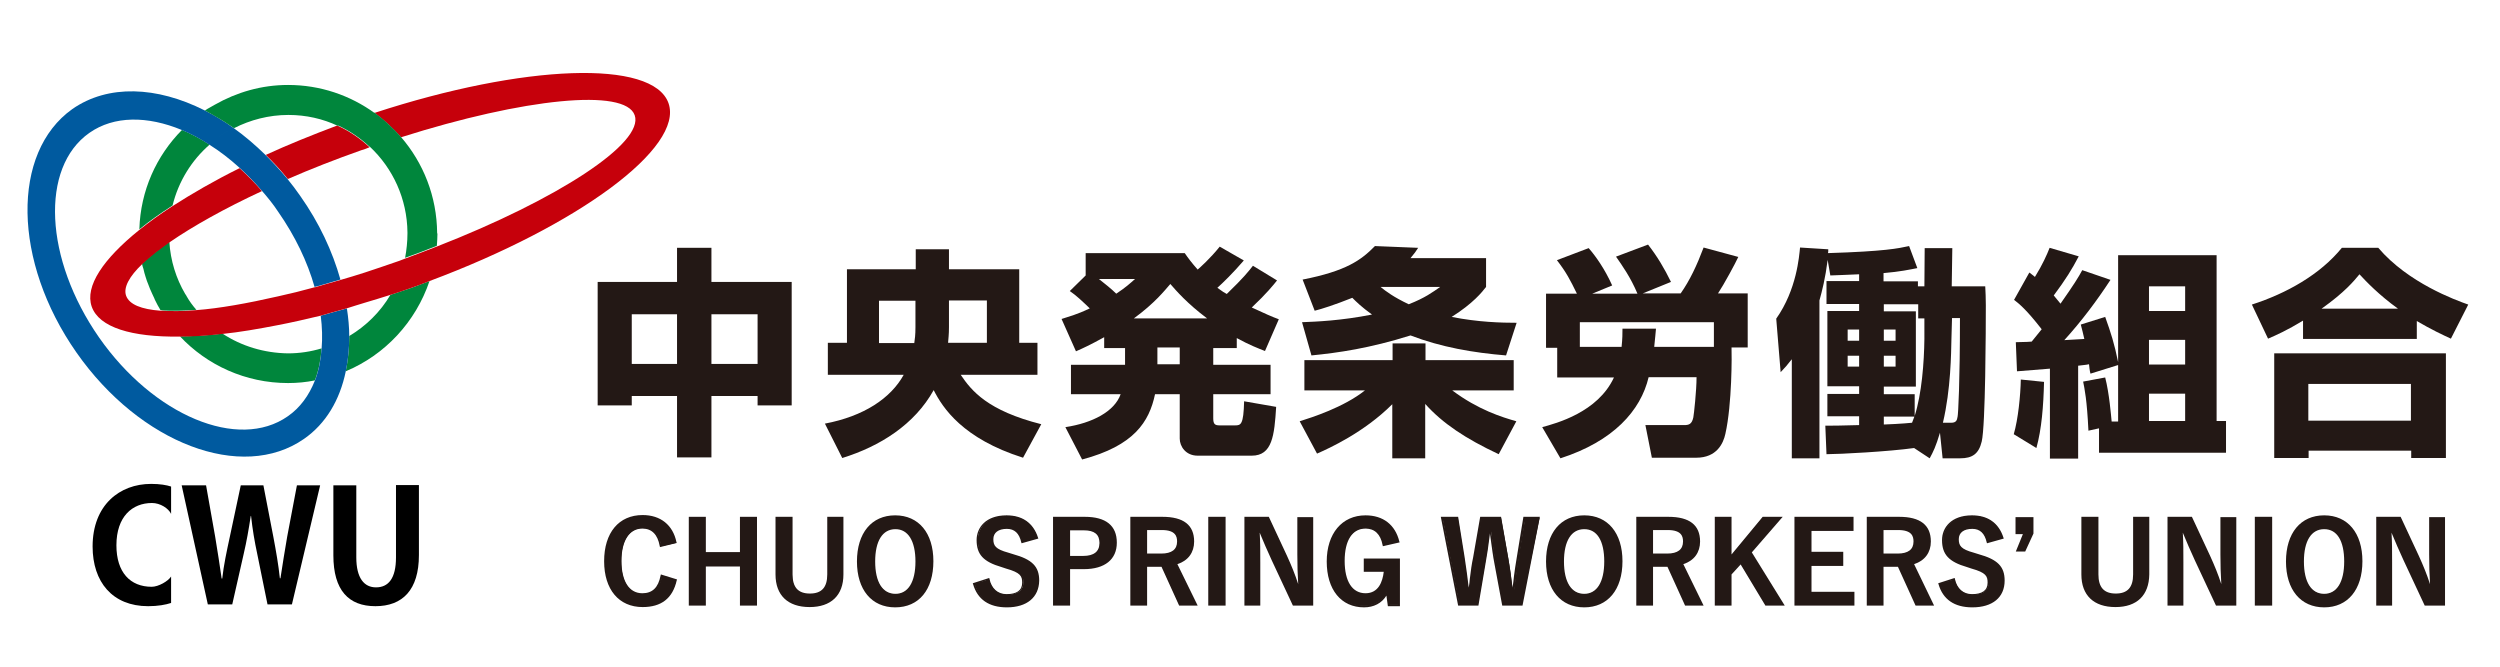 <?xml version="1.0" encoding="utf-8"?>
<!-- Generator: Adobe Illustrator 22.1.0, SVG Export Plug-In . SVG Version: 6.00 Build 0)  -->
<!DOCTYPE svg PUBLIC "-//W3C//DTD SVG 1.1//EN" "http://www.w3.org/Graphics/SVG/1.1/DTD/svg11.dtd">
<svg version="1.1" id="レイヤー_1" xmlns="http://www.w3.org/2000/svg" xmlns:xlink="http://www.w3.org/1999/xlink" x="0px"
	 y="0px" viewBox="0 0 850.4 226.8" style="enable-background:new 0 0 850.4 226.8;" xml:space="preserve">
<style type="text/css">
	.st0{fill:#231815;}
	.st1{fill:#00863C;}
	.st2{fill:#C6000B;}
	.st3{fill:#005A9F;}
</style>
<g>
	<g>
		<g>
			<g>
				<path class="st0" d="M203.4,95.9h26.9V84.3H242v11.6h27.3v42h-11.6v-3.2H242v20.9h-11.7v-20.9h-15.4v3.2h-11.6V95.9z
					 M214.9,106.9v16.9h15.4v-16.9H214.9z M242,106.9v16.9h15.7v-16.9H242z"/>
			</g>
			<g>
				<path class="st0" d="M311.4,84.8h11.4v6.8h23.9v25h6.2v10.9h-26.1c3.7,5.5,9.2,12.2,27.4,16.8l-6.2,11.4
					c-20.5-6.5-27.3-16.9-30.4-23c-6.5,11.7-18.2,19.1-31.1,23.1l-5.9-11.7c13.2-2.5,22.4-8.6,26.8-16.6h-25.8v-10.9h6.5v-25h23.4
					V84.8z M311.4,102.3h-12.4v14.4h12c0.2-1.4,0.4-2.7,0.4-5.4V102.3z M322.8,111.3c0,2.6-0.2,3.8-0.3,5.3h13.2v-14.4h-12.9V111.3z
					"/>
			</g>
			<g>
				<path class="st0" d="M375.6,114.7c-4.9,2.7-7.1,3.7-9.6,4.8l-4.9-11c2.4-0.8,5-1.4,9.6-3.6c-2.6-2.5-4.6-4.4-6.8-5.9l5.4-5.3
					v-7.6h33.7c1.1,1.6,2.2,3.1,4.4,5.6c0.7-0.6,4.3-3.8,7.5-7.8l8.2,4.7c-3.5,4.1-7.3,7.8-9,9.3c1.9,1.4,2.3,1.6,3.2,2.1
					c5.8-5.6,7.5-7.8,8.9-9.6l8.2,5c-1.2,1.5-3.6,4.5-8.6,9.2c4.3,2,7,3.2,9.2,4l-4.7,10.8c-2.3-0.9-5.2-2-9.6-4.4v3.4h-8v5.7h19.5
					v10h-19.5v8.2c0,2,0.6,2.4,2.2,2.4h5.2c2,0,2.9-0.2,3.1-8.2l10.9,1.9c-0.6,9.7-1.3,16.6-8.3,16.6h-18.4c-4.1,0-6.1-3.2-6.1-5.8
					v-15.1h-8.4c-2,9.4-7.1,17.5-24.8,22.2l-5.7-11c9.2-1.4,16.7-5.3,18.8-11.2h-16.9v-10h18.4v-5.7h-7.1V114.7z M373.8,94.9
					c2.1,1.7,4.1,3.2,5.9,5c3.2-2.1,4.7-3.5,6.4-5H373.8z M410.6,108.3c-6.8-5.1-10.5-9.4-12.5-11.7c-2,2.3-5.3,6.5-12.4,11.7H410.6
					z M393.7,118.2v5.7h7.6v-5.7H393.7z"/>
			</g>
			<g>
				<path class="st0" d="M509.8,154.5c-11.3-5.3-19.1-10.5-25-17.1v18.5h-11.2v-18.4c-9.6,9.6-21.5,15-25.6,16.8l-5.9-11
					c4.1-1.3,14.9-4.7,22.2-10.5h-20.6v-10.3h30v-5.7h11.2v5.7h30v10.3H494c8.8,6.6,16.9,9.1,21.8,10.5L509.8,154.5z M443.1,95.1
					c14.8-2.9,19.9-6.6,24.6-11.4l14.7,0.6c-0.9,1.4-1.1,1.7-2.6,3.5h25.7v9.8c-1.3,1.7-4.4,5.6-11.7,10.2c9,1.8,17,2,22.1,2
					l-3.6,11.1c-11.1-0.9-22.1-2.8-32.5-6.8c-14,4.4-24.6,5.9-33.7,6.8l-3.2-11.3c5-0.2,13.1-0.5,23.8-2.6c-3.6-2.6-5.4-4.4-6.7-5.7
					c-6,2.4-10.4,3.8-12.8,4.4L443.1,95.1z M469.6,97.6c1.7,1.4,4.5,3.5,9.6,5.9c5.6-2.2,8.1-4.1,10.7-5.9H469.6z"/>
			</g>
			<g>
				<path class="st0" d="M524.6,145.3c4.7-1.3,18.9-5,24.4-16.9h-19.3v-10.1h-3.8V99.9h10.5c-2.3-4.7-3.5-7.1-6.8-11.4l10.8-4.1
					c2.3,2.6,5.5,7.1,8,12.7l-6.8,2.8h15.4c-2.3-5.5-5.2-9.6-7.3-12.6l10.9-4.1c3.2,4.1,5.6,8.2,7.8,12.7l-9.6,3.9h12.9
					c3.1-4.4,5.5-9.5,7.8-15.6l11.8,3.2c-0.9,2-4.9,9.4-6.9,12.4h10.1v18.4h-5.5c0.1,2.3,0.2,19.2-2.1,29.4
					c-0.7,3.2-2.9,8.1-9.9,8.1h-15.1l-2.2-11.1h13.2c1.6,0,2.6-0.3,3.1-2.6c0.2-1,1.1-9.1,1.1-13.7h-16.3c-2.7,11.4-12,21.8-30,27.6
					L524.6,145.3z M563.3,111.8c-0.2,1.9-0.2,2.6-0.6,6.2H583v-8.4h-45.6v8.4h14.2c0.3-2.9,0.3-4.5,0.3-6.2H563.3z"/>
			</g>
			<g>
				<path class="st0" d="M651.1,152.4c-8.5,1.2-25.4,2.1-29.8,2.1l-0.4-9.7c3,0,4.2,0,11.5-0.2v-3h-10.8v-7.6h10.8v-2.6h-10.8v-25.6
					h10.8v-2.4h-11.1v-7.8h11.1v-2.3c-3.3,0.2-8.1,0.3-9.8,0.4l-0.9-5.3c-0.8,6.3-1.9,10.6-2.8,13.8v53.7h-9.4v-33.7
					c-1.7,2.2-2.2,2.7-3.8,4.4l-1.5-18.2c7-9.9,7.8-21.3,8.1-24.2l9.6,0.6c0,0.8,0,1-0.1,1.3c19.4-0.6,23.9-1.6,27.6-2.4l2.8,7.5
					c-2.6,0.5-5.7,1.2-11.5,1.7v2.8h11.7v1.7h2.2l0.1-13h9.4l-0.2,13h11.4c0.1,2,0.2,3.8,0.2,6.4c0,7.8-0.1,41.1-1.4,46.4
					c-1,4.2-3.2,5.7-7.3,5.7h-6l-0.9-8.7c-1.4,4.7-2.3,6.5-3.5,8.7L651.1,152.4z M628.5,112.1v3.8h3.9v-3.8H628.5z M628.5,121v3.7
					h3.9V121H628.5z M654.6,108.3h-2.1v-4.8h-11.7v2.4h10.9v25.6h-10.9v2.6h10.5v7.4c2.4-7.6,3.2-18.1,3.3-26.2L654.6,108.3z
					 M640.8,112.1v3.8h4v-3.8H640.8z M640.8,121v3.7h4V121H640.8z M640.8,141.7v2.7c5.8-0.2,9.6-0.6,9.6-0.6
					c0.4-1.1,0.5-1.4,0.8-2.1H640.8z M663.8,115.3c-0.1,4.7-0.2,17.2-2.9,28.5h2.8c1.7,0,2-0.8,2.2-2.1c0.2-0.8,0.8-11.6,0.8-33.5
					h-2.7L663.8,115.3z"/>
			</g>
			<g>
				<path class="st0" d="M695.3,129.9c-0.2,8.2-0.8,16-2.6,22.5l-7.7-4.7c1.5-5.1,2.3-13.3,2.4-18.6L695.3,129.9z M720.4,124.2
					l-9.3,2.9c-0.2-0.5-0.5-2.8-0.5-3.2c-0.5,0.1-0.8,0.2-3.7,0.5v31.6h-9.6v-30.6c-1.7,0.1-9.4,0.8-11.2,0.9l-0.4-9.9
					c4-0.1,4.4-0.1,5.4-0.2c0.8-1,1.5-1.8,3.4-4.2c-5.2-6.7-7.7-8.7-9.4-10l5.2-9.3c1.4,1.1,1.6,1.2,1.9,1.5c2.6-4.2,4.1-7.6,5-9.9
					l9.9,2.9c-2.3,4.4-4.4,7.8-8.5,13.3c1.4,1.7,1.9,2.3,2.3,2.8c4.7-6.7,6.1-9,7.4-11.4l9.6,3.3c-4.7,7.2-9.9,14.1-15.7,20.5
					c1-0.1,5.8-0.3,6.8-0.4c-0.4-1.9-0.7-2.9-1.2-4.9l8.3-2.6c2,5.6,3.1,9,4.4,15.4V86.8h33.5v56.4h3.2V154H714v-8.3l-3.6,0.8
					c-0.5-10.5-1.3-14.2-1.8-16.7l7.5-1.4c1.4,5.4,2,13,2.2,15h2.2V124.2z M731,97.4v8.4h12.3v-8.4H731z M731,115.6v8.4h12.3v-8.4
					H731z M731,133.9v9.3h12.3v-9.3H731z"/>
			</g>
			<g>
				<path class="st0" d="M783.5,109c-5.6,3.4-9,4.9-12,6.2l-5.5-11.6c11.8-3.8,23.2-10.2,30.6-19.3H809
					c10.1,11.9,26.3,17.8,30.6,19.3l-5.9,11.6c-2.6-1.2-6.7-3.1-11.6-6v6.1h-38.7V109z M773.5,120.2h58.5v35.6h-11.8v-2.5h-34.9v2.5
					h-11.7V120.2z M785.2,130.6v12.5h34.9v-12.5H785.2z M815.7,105c-6.5-4.7-10.8-9.2-13.1-11.7c-1.9,2.3-5,6.1-12.9,11.7H815.7z"/>
			</g>
		</g>
		<g>
			<g>
				<path class="st0" d="M224.9,185.8c-0.7-4.1-2.8-6.2-6.2-6.2c-4.4,0-7.4,3.8-7.4,11.3c0,7.5,3.1,11.3,7.4,11.3
					c3.5,0,5.7-2,6.5-6.3l4.8,1.5c-1.6,6.1-5.4,8.8-11.4,8.8c-7.6,0-12.8-5.5-12.8-15.2c0-9.8,5.2-15.3,12.8-15.3c6,0,10,3.4,11.2,9
					L224.9,185.8z"/>
				<path class="st0" d="M218.6,206.5c-8.1,0-13.1-6-13.1-15.6c0-9.7,5-15.7,13.1-15.7c6.1,0,10.3,3.4,11.5,9.2l0.1,0.3l-5.7,1.4
					l-0.1-0.4c-0.7-3.9-2.7-5.9-5.9-5.9c-4.4,0-7.1,4.1-7.1,11c0,6.9,2.6,11,7.1,11c3.4,0,5.4-1.9,6.2-6l0.1-0.4l5.5,1.7l-0.1,0.3
					C228.8,203.6,224.9,206.5,218.6,206.5z M218.6,176c-7.7,0-12.5,5.7-12.5,15c0,9.2,4.8,14.9,12.5,14.9c5.9,0,9.4-2.6,10.9-8.2
					l-4.2-1.3c-0.9,4.2-3.1,6.2-6.8,6.2c-4.8,0-7.8-4.5-7.8-11.7c0-7.3,2.9-11.7,7.8-11.7c3.4,0,5.7,2.1,6.5,6.2l4.3-1.1
					C228.1,179,224.2,176,218.6,176z"/>
			</g>
			<g>
				<path class="st0" d="M257.2,205.7h-5.1v-13.3h-12.3v13.3h-5.1v-29.5h5.1v12h12.3v-12h5.1V205.7z"/>
				<path class="st0" d="M257.5,206h-5.8v-13.3h-11.6V206h-5.8v-30.2h5.8v12h11.6v-12h5.8V206z M252.4,205.3h4.4v-28.8h-4.4v12h-13
					v-12h-4.4v28.8h4.4V192h13V205.3z"/>
			</g>
			<g>
				<path class="st0" d="M286.6,195.5c0,7.1-4.3,10.7-11.1,10.7c-6.8,0-11.2-3.5-11.2-10.7v-19.3h5.1v19.2c0,4.8,2.3,6.9,6.2,6.9
					c3.9,0,6.2-2.1,6.2-6.9v-19.2h4.8V195.5z"/>
				<path class="st0" d="M275.4,206.5c-7.4,0-11.6-4-11.6-11.1v-19.6h5.8v19.6c0,4.4,1.9,6.5,5.9,6.5c4,0,5.9-2.1,5.9-6.5v-19.6h5.5
					v19.6C286.9,202.5,282.7,206.5,275.4,206.5z M264.5,176.5v19c0,6.7,3.9,10.4,10.9,10.4c6.9,0,10.8-3.8,10.8-10.4v-19h-4.1v18.9
					c0,4.7-2.3,7.2-6.6,7.2c-4.4,0-6.6-2.4-6.6-7.2v-18.9H264.5z"/>
			</g>
			<g>
				<path class="st0" d="M317.2,190.9c0,9.7-5.1,15.3-12.7,15.3s-12.6-5.5-12.6-15.2c0-9.8,5.1-15.3,12.7-15.3
					C312.1,175.7,317.2,181.1,317.2,190.9z M297.4,190.9c0,7.5,2.9,11.3,7.2,11.3c4.3,0,7.2-3.8,7.2-11.3c0-7.6-2.8-11.3-7.2-11.3
					C300.2,179.6,297.4,183.4,297.4,190.9z"/>
				<path class="st0" d="M304.5,206.6c-8,0-13-6-13-15.6c0-9.7,5-15.7,13-15.7c8,0,13,6,13,15.6
					C317.5,200.6,312.6,206.6,304.5,206.6z M304.6,176c-7.6,0-12.3,5.7-12.3,15c0,9.2,4.7,14.9,12.3,14.9c7.6,0,12.3-5.7,12.3-15
					C316.8,181.6,312.3,176,304.6,176z M304.6,202.6c-2.3,0-7.6-1.1-7.6-11.7c0-7.4,2.8-11.7,7.6-11.7c4.8,0,7.5,4.3,7.5,11.7
					S309.4,202.6,304.6,202.6z M304.6,180c-4.4,0-6.9,4-6.9,11s2.5,11,6.9,11c4.3,0,6.8-4,6.8-11S308.9,180,304.6,180z"/>
			</g>
			<g>
				<path class="st0" d="M347.7,184.4c-0.8-3.2-2.5-4.8-5.2-4.8c-3.1,0-4.9,1.5-4.9,3.8c0,2.6,1.1,3.8,5.4,4.9l1.6,0.5
					c6.7,1.8,8.6,4.4,8.6,8.7c0,5.2-3.6,8.7-10.6,8.7c-5.7,0-9.7-2.5-11.1-7.6l4.9-1.6c0.8,3.4,3,5.3,6.1,5.3c3.9,0,5.6-1.7,5.6-4.2
					s-0.9-3.7-5.7-5.1l-1.5-0.5c-6.3-1.9-8.3-4.3-8.3-8.9c0-4.4,3.5-8.1,9.8-8.1c5.2,0,8.8,2.4,10.4,7.3L347.7,184.4z"/>
				<path class="st0" d="M342.5,206.6c-6.1,0-10-2.7-11.5-7.9l-0.1-0.3l5.6-1.8l0.1,0.4c0.7,3.2,2.8,5.1,5.8,5.1
					c3.5,0,5.3-1.3,5.3-3.9c0-2.2-0.5-3.4-5.5-4.8l-1.5-0.5c-6.2-1.8-8.5-4.3-8.5-9.2c0-4.2,3.1-8.4,10.2-8.4
					c5.4,0,9.1,2.6,10.7,7.6l0.1,0.3l-5.7,1.6l-0.1-0.3c-0.7-3.1-2.3-4.6-4.9-4.6c-2.9,0-4.6,1.3-4.6,3.5c0,2.2,0.7,3.4,5.1,4.6
					l1.6,0.5c6.5,1.8,8.9,4.2,8.9,9C353.4,203.2,349.3,206.6,342.5,206.6z M331.7,198.8c1.4,4.6,5.1,7.1,10.7,7.1
					c6.4,0,10.3-3.1,10.3-8.4c0-3.9-1.4-6.5-8.4-8.4l-1.6-0.5c-4.3-1.2-5.6-2.4-5.6-5.3c0-2.6,2-4.2,5.2-4.2c2.8,0,4.6,1.6,5.5,4.7
					l4.3-1.2c-1.5-4.4-5-6.8-9.9-6.8c-5.7,0-9.5,3.1-9.5,7.7c0,4.5,2.1,6.8,8,8.5l1.5,0.5c4.7,1.3,6,2.5,6,5.4c0,1.7-0.8,4.6-6,4.6
					c-3.2,0-5.5-1.9-6.4-5.2L331.7,198.8z"/>
			</g>
			<g>
				<path class="st0" d="M368.9,176.2c7.3,0,10.5,3,10.5,8.4c0,5.4-3.8,8.7-10.8,8.7h-5v12.4h-5.1v-29.5H368.9z M363.6,189.4h4.8
					c3.9,0,5.8-1.8,5.8-4.8c0-2.9-1.7-4.6-5.6-4.6h-5V189.4z"/>
				<path class="st0" d="M364,206h-5.8v-30.2h10.8c7.2,0,10.9,3,10.9,8.8c0,5.7-4.1,9-11.2,9H364V206z M358.8,205.3h4.4v-12.4h5.3
					c6.8,0,10.5-3,10.5-8.3c0-5.4-3.3-8.1-10.2-8.1h-10.1V205.3z M368.4,189.8h-5.2v-10.1h5.4c4.9,0,6,2.7,6,5
					C374.6,187.9,372.4,189.8,368.4,189.8z M364,189.1h4.5c3.6,0,5.5-1.5,5.5-4.4c0-2.9-1.7-4.3-5.3-4.3H364V189.1z"/>
			</g>
			<g>
				<path class="st0" d="M395.4,176.2c7.2,0,10.4,2.9,10.4,8c0,3.6-2.1,6.3-5.9,7.5l6.8,14h-5.5l-6-13.2c-0.4,0-0.8,0-1.3,0h-4.2
					v13.2h-5v-29.5H395.4z M389.8,188.7h5.1c4,0,5.8-1.7,5.8-4.4c0-2.6-1.5-4.3-5.5-4.3h-5.4V188.7z"/>
				<path class="st0" d="M407.4,206h-6.3l-6-13.2c-0.1,0-0.2,0-0.4,0c-0.2,0-0.5,0-0.7,0h-3.8V206h-5.7v-30.2h10.9
					c7.2,0,10.8,2.8,10.8,8.4c0,3.7-2,6.5-5.7,7.7L407.4,206z M401.5,205.3h4.7l-6.7-13.9l0.4-0.1c3.6-1.1,5.6-3.6,5.6-7.2
					c0-5.1-3.4-7.7-10.1-7.7h-10.3v28.8h4.3v-13.2h4.5c0.3,0,0.5,0,0.7,0c0.2,0,0.4,0,0.6,0h0.2L401.5,205.3z M395,189h-5.5v-9.3
					h5.7c4,0,5.9,1.5,5.9,4.6C401.1,186.4,400,189,395,189z M390.2,188.3h4.8c3.6,0,5.4-1.4,5.4-4.1c0-1.7-0.5-3.9-5.2-3.9h-5V188.3
					z"/>
			</g>
			<g>
				<path class="st0" d="M416.6,205.7h-5.2v-29.5h5.2V205.7z"/>
				<path class="st0" d="M416.9,206H411v-30.2h5.9V206z M411.7,205.3h4.5v-28.8h-4.5V205.3z"/>
			</g>
			<g>
				<path class="st0" d="M446.2,205.7H440l-7.1-15.2c-1.7-3.7-2.9-6.4-4.2-9.7h-0.5c0.2,3.5,0.3,7,0.3,10.6v14.3h-4.7v-29.5h7.7
					l6.1,13.1c1.7,3.7,2.8,6.7,3.9,10.1h0.5c-0.2-3.6-0.4-6.8-0.4-10.8v-12.4h4.7V205.7z"/>
				<path class="st0" d="M446.6,206h-6.8l-0.1-0.2l-7.1-15.2c-1.6-3.4-2.7-6.1-4.1-9.4c0.2,3.1,0.2,6.5,0.2,10.1V206h-5.4v-30.2h8.3
					l6.2,13.3c1.5,3.3,2.7,6.2,3.8,9.6c-0.2-3.3-0.3-6.4-0.3-10.1v-12.7h5.4V206z M440.2,205.3h5.7v-28.8h-4v12
					c0,4,0.2,7.2,0.4,10.8l0,0.4h-1.1l-0.1-0.2c-1.1-3.6-2.3-6.6-3.9-10.1l-6-12.9H424v28.8h4v-13.9c0-3.9-0.1-7.3-0.3-10.6l0-0.4
					h1.1l0.1,0.2c1.4,3.4,2.6,6.2,4.2,9.7L440.2,205.3z"/>
			</g>
			<g>
				<path class="st0" d="M470.7,185.5c-0.7-3.7-2.7-5.9-6.1-5.9c-4.5,0-7.5,3.8-7.5,11.3c0,7.5,2.9,11.3,7.4,11.3
					c4.1,0,6.1-3.3,6.6-8h-6.9v-4h11.7v15.5h-3.4l-0.6-4.3c-1.5,3-4.4,4.7-7.9,4.7c-7.3,0-12.3-5.5-12.3-15.2
					c0-9.7,5.3-15.3,12.8-15.3c6.1,0,9.9,3.4,11.2,8.6L470.7,185.5z"/>
				<path class="st0" d="M464,206.6c-7.8,0-12.7-6-12.7-15.6c0-9.5,5.2-15.7,13.2-15.7c6,0,10.1,3.2,11.5,8.9l0.1,0.3l-5.7,1.3
					l-0.1-0.4c-0.7-3.7-2.7-5.6-5.8-5.6c-4.5,0-7.1,4-7.1,11s2.6,11,7.1,11c4.4,0,5.8-3.9,6.2-7.3h-6.8V190h12.3v16.2h-4.1l-0.5-3.6
					C470,205.2,467.3,206.6,464,206.6z M464.5,176c-7.7,0-12.5,5.7-12.5,15c0,9.2,4.6,14.9,12,14.9c3.5,0,6.2-1.6,7.6-4.5l0.5-1
					l0.7,5.1h2.8v-14.9h-11v3.3h6.9l0,0.4c-0.5,5.4-2.9,8.3-6.9,8.3c-4.9,0-7.8-4.3-7.8-11.7c0-7.3,2.9-11.7,7.8-11.7
					c3.3,0,5.5,2,6.4,5.8l4.3-1C473.9,178.9,470.1,176,464.5,176z"/>
			</g>
			<g>
				<path class="st0" d="M517.6,205.7h-6.3l-2.5-13.7c-0.7-4-1.1-7.2-1.6-11.1h-0.5c-0.5,3.9-0.9,7.1-1.6,10.9l-2.4,13.9h-6.3
					l-5.7-29.5h5.2l2.1,13.5c0.5,3.6,1,7.2,1.5,10.9h0.5c0.5-3.7,0.9-7.3,1.6-10.8l2.4-13.6h6.6l2.5,14c0.6,3.3,1,6.5,1.4,10.4h0.5
					c0.6-4,0.9-7,1.5-10.6l2.3-13.8h4.9L517.6,205.7z"/>
				<path class="st0" d="M517.9,206H511l-2.6-14c-0.6-3-0.9-5.7-1.3-8.5c-0.1-0.7-0.2-1.4-0.3-2.1l-0.1,1c-0.4,3.3-0.8,6.1-1.4,9.4
					l-2.4,14.2H496l-5.9-30.2h5.9l2.2,13.7c0.6,3.8,1,7.1,1.4,10.4c0.2-1.1,0.3-2.1,0.4-3.2c0.3-2.5,0.6-4.8,1.1-7.1l2.4-13.8h7.1
					l2.5,14.3c0.6,3.5,1,6.5,1.4,9.8c0.2-1.4,0.4-2.7,0.5-4c0.3-2,0.5-3.9,0.9-6l2.3-14.1h5.6L517.9,206z M511.6,205.3h5.7l5.8-28.8
					h-4.2l-2.2,13.5c-0.3,2.1-0.6,4-0.9,6c-0.2,1.4-0.4,2.9-0.6,4.6l0,0.3H514l0-0.3c-0.4-3.6-0.8-6.7-1.4-10.4l-2.4-13.7h-6
					l-2.3,13.3c-0.4,2.3-0.7,4.6-1,7.1c-0.2,1.2-0.3,2.5-0.5,3.7l0,0.3H499l0-0.3c-0.4-3.4-0.9-6.9-1.5-10.9l-2.1-13.2h-4.5
					l5.6,28.8h5.7l2.3-13.6c0.6-3.2,1-6.1,1.4-9.3l0.3-1.8h1.1l0,0.3c0.1,0.9,0.2,1.7,0.4,2.6c0.4,2.8,0.7,5.4,1.3,8.5L511.6,205.3z
					"/>
			</g>
			<g>
				<path class="st0" d="M551.5,190.9c0,9.7-5.1,15.3-12.7,15.3c-7.6,0-12.6-5.5-12.6-15.2c0-9.8,5.1-15.3,12.7-15.3
					C546.5,175.7,551.5,181.1,551.5,190.9z M531.7,190.9c0,7.5,2.9,11.3,7.2,11.3c4.3,0,7.2-3.8,7.2-11.3c0-7.6-2.8-11.3-7.2-11.3
					C534.6,179.6,531.7,183.4,531.7,190.9z"/>
				<path class="st0" d="M538.9,206.6c-8,0-13-6-13-15.6c0-9.7,5-15.7,13-15.7c8,0,13,6,13,15.6
					C551.9,200.6,546.9,206.6,538.9,206.6z M538.9,176c-7.6,0-12.3,5.7-12.3,15c0,9.2,4.7,14.9,12.3,14.9c7.6,0,12.3-5.7,12.3-15
					C551.2,181.6,546.6,176,538.9,176z M538.9,202.6c-2.3,0-7.6-1.1-7.6-11.7c0-7.4,2.8-11.7,7.6-11.7c4.8,0,7.5,4.3,7.5,11.7
					S543.7,202.6,538.9,202.6z M538.9,180c-4.4,0-6.9,4-6.9,11s2.5,11,6.9,11c4.3,0,6.8-4,6.8-11S543.3,180,538.9,180z"/>
			</g>
			<g>
				<path class="st0" d="M567.6,176.2c7.2,0,10.4,2.9,10.4,8c0,3.6-2.1,6.3-5.9,7.5l6.8,14h-5.5l-6-13.2c-0.4,0-0.8,0-1.3,0H562
					v13.2h-5v-29.5H567.6z M562,188.7h5.1c4,0,5.8-1.7,5.8-4.4c0-2.6-1.5-4.3-5.5-4.3H562V188.7z"/>
				<path class="st0" d="M579.5,206h-6.3l-6-13.2c-0.1,0-0.2,0-0.4,0c-0.2,0-0.5,0-0.7,0h-3.8V206h-5.7v-30.2h10.9
					c7.2,0,10.8,2.8,10.8,8.4c0,3.7-2,6.5-5.7,7.7L579.5,206z M573.7,205.3h4.7l-6.7-13.9l0.4-0.1c3.6-1.1,5.6-3.6,5.6-7.2
					c0-5.1-3.4-7.7-10.1-7.7h-10.3v28.8h4.3v-13.2h4.5c0.3,0,0.5,0,0.7,0c0.2,0,0.4,0,0.6,0h0.2L573.7,205.3z M567.1,189h-5.5v-9.3
					h5.7c4,0,5.9,1.5,5.9,4.6C573.2,186.4,572.2,189,567.1,189z M562.3,188.3h4.8c3.6,0,5.4-1.4,5.4-4.1c0-1.7-0.5-3.9-5.2-3.9h-5
					V188.3z"/>
			</g>
			<g>
				<path class="st0" d="M595.3,187.9l11.1,17.7h-5.8l-8.6-14.2l-3.5,3.9v10.3h-5.1v-29.5h5.1v13.5l11.1-13.5h5.9L595.3,187.9z"/>
				<path class="st0" d="M607.1,206h-6.6l-0.1-0.2l-8.3-13.8l-3.1,3.4V206h-5.7v-30.2h5.7v12.8l10.6-12.8h6.8l-10.5,12.1L607.1,206z
					 M600.8,205.3h5l-10.9-17.4l9.9-11.4h-4.9l-11.6,14.1v-14.1h-4.4v28.8h4.4v-10.1l3.9-4.3L600.8,205.3z"/>
			</g>
			<g>
				<path class="st0" d="M630.2,180.2h-14.3v7.8h10.8v4.1h-10.8v9.5h14.6v4.1h-19.8v-29.5h19.5V180.2z"/>
				<path class="st0" d="M630.8,206h-20.4v-30.2h20.1v4.8h-14.3v7.1H627v4.8h-10.8v8.8h14.6V206z M611.1,205.3h19.1v-3.4h-14.6
					v-10.2h10.8v-3.4h-10.8v-8.5h14.3v-3.4h-18.8V205.3z"/>
			</g>
			<g>
				<path class="st0" d="M646,176.2c7.2,0,10.4,2.9,10.4,8c0,3.6-2.1,6.3-5.9,7.5l6.8,14h-5.5l-6-13.2c-0.4,0-0.8,0-1.3,0h-4.2v13.2
					h-5v-29.5H646z M640.4,188.7h5.1c4,0,5.8-1.7,5.8-4.4c0-2.6-1.5-4.3-5.5-4.3h-5.4V188.7z"/>
				<path class="st0" d="M657.9,206h-6.3l-6-13.2c-0.1,0-0.2,0-0.4,0c-0.2,0-0.5,0-0.7,0h-3.8V206H635v-30.2H646
					c7.2,0,10.8,2.8,10.8,8.4c0,3.7-2,6.5-5.7,7.7L657.9,206z M652.1,205.3h4.7l-6.7-13.9l0.4-0.1c3.6-1.1,5.6-3.6,5.6-7.2
					c0-5.1-3.4-7.7-10.1-7.7h-10.3v28.8h4.3v-13.2h4.5c0.3,0,0.5,0,0.7,0c0.2,0,0.4,0,0.6,0h0.2L652.1,205.3z M645.5,189H640v-9.3
					h5.7c4,0,5.9,1.5,5.9,4.6C651.6,186.4,650.6,189,645.5,189z M640.7,188.3h4.8c3.6,0,5.4-1.4,5.4-4.1c0-1.7-0.5-3.9-5.2-3.9h-5
					V188.3z"/>
			</g>
			<g>
				<path class="st0" d="M676.1,184.4c-0.8-3.2-2.5-4.8-5.2-4.8c-3.1,0-4.9,1.5-4.9,3.8c0,2.6,1.1,3.8,5.4,4.9l1.6,0.5
					c6.7,1.8,8.6,4.4,8.6,8.7c0,5.2-3.6,8.7-10.6,8.7c-5.7,0-9.7-2.5-11.1-7.6l4.9-1.6c0.8,3.4,3,5.3,6.1,5.3c3.9,0,5.6-1.7,5.6-4.2
					s-0.9-3.7-5.7-5.1l-1.5-0.5c-6.3-1.9-8.3-4.3-8.3-8.9c0-4.4,3.5-8.1,9.8-8.1c5.2,0,8.8,2.4,10.4,7.3L676.1,184.4z"/>
				<path class="st0" d="M670.9,206.6c-6.1,0-10-2.7-11.5-7.9l-0.1-0.3l5.6-1.8l0.1,0.4c0.7,3.2,2.8,5.1,5.8,5.1
					c3.5,0,5.3-1.3,5.3-3.9c0-2.2-0.5-3.4-5.5-4.8l-1.5-0.5c-6.2-1.8-8.5-4.3-8.5-9.2c0-4.2,3.1-8.4,10.2-8.4
					c5.4,0,9.1,2.6,10.7,7.6l0.1,0.3l-5.7,1.6l-0.1-0.3c-0.7-3.1-2.3-4.6-4.9-4.6c-2.9,0-4.6,1.3-4.6,3.5c0,2.2,0.7,3.4,5.1,4.6
					l1.6,0.5c6.5,1.8,8.9,4.2,8.9,9C681.9,203.2,677.8,206.6,670.9,206.6z M660.2,198.8c1.4,4.6,5.1,7.1,10.7,7.1
					c6.4,0,10.3-3.1,10.3-8.4c0-3.9-1.4-6.5-8.4-8.4l-1.6-0.5c-4.3-1.2-5.6-2.4-5.6-5.3c0-2.6,2-4.2,5.2-4.2c2.8,0,4.6,1.6,5.5,4.7
					l4.3-1.2c-1.5-4.4-5-6.8-9.9-6.8c-5.7,0-9.5,3.1-9.5,7.7c0,4.5,2.1,6.8,8,8.5l1.5,0.5c4.7,1.3,6,2.5,6,5.4c0,1.7-0.8,4.6-6,4.6
					c-3.2,0-5.5-1.9-6.4-5.2L660.2,198.8z"/>
			</g>
			<g>
				<path class="st0" d="M691.4,181.3l-2.7,5.9h-2.4l2.4-5.9H686v-5.1h5.4V181.3z"/>
				<path class="st0" d="M688.9,187.6h-3.2l2.4-5.9h-2.5v-5.8h6.1l0,5.6L688.9,187.6z M686.8,186.9h1.7l2.6-5.7v-4.7h-4.8v4.4h2.9
					L686.8,186.9z"/>
			</g>
			<g>
				<path class="st0" d="M730.7,195.5c0,7.1-4.3,10.7-11.1,10.7c-6.8,0-11.2-3.5-11.2-10.7v-19.3h5.1v19.2c0,4.8,2.3,6.9,6.2,6.9
					c3.9,0,6.2-2.1,6.2-6.9v-19.2h4.8V195.5z"/>
				<path class="st0" d="M719.6,206.5c-7.4,0-11.6-4-11.6-11.1v-19.6h5.8v19.6c0,4.4,1.9,6.5,5.9,6.5s5.9-2.1,5.9-6.5v-19.6h5.5
					v19.6C731,202.5,726.9,206.5,719.6,206.5z M708.7,176.5v19c0,6.7,3.9,10.4,10.9,10.4c6.9,0,10.8-3.8,10.8-10.4v-19h-4.1v18.9
					c0,4.7-2.3,7.2-6.6,7.2c-4.4,0-6.6-2.4-6.6-7.2v-18.9H708.7z"/>
			</g>
			<g>
				<path class="st0" d="M760.3,205.7H754l-7.1-15.2c-1.7-3.7-2.9-6.4-4.2-9.7h-0.5c0.2,3.5,0.3,7,0.3,10.6v14.3h-4.7v-29.5h7.7
					l6.1,13.1c1.7,3.7,2.8,6.7,3.9,10.1h0.5c-0.2-3.6-0.4-6.8-0.4-10.8v-12.4h4.7V205.7z"/>
				<path class="st0" d="M760.6,206h-6.8l-0.1-0.2l-7.1-15.2c-1.6-3.4-2.7-6.1-4.1-9.4c0.2,3.1,0.2,6.5,0.2,10.1V206h-5.4v-30.2h8.3
					l6.2,13.3c1.5,3.3,2.7,6.2,3.8,9.6c-0.2-3.3-0.3-6.4-0.3-10.1v-12.7h5.4V206z M754.2,205.3h5.7v-28.8h-4v12
					c0,4,0.2,7.2,0.4,10.8l0,0.4h-1.1l-0.1-0.2c-1.1-3.6-2.3-6.6-3.9-10.1l-6-12.9H738v28.8h4v-13.9c0-3.9-0.1-7.3-0.3-10.6l0-0.4
					h1.1l0.1,0.2c1.4,3.4,2.6,6.2,4.2,9.7L754.2,205.3z"/>
			</g>
			<g>
				<path class="st0" d="M772.5,205.7h-5.2v-29.5h5.2V205.7z"/>
				<path class="st0" d="M772.9,206H767v-30.2h5.9V206z M767.7,205.3h4.5v-28.8h-4.5V205.3z"/>
			</g>
			<g>
				<path class="st0" d="M803.2,190.9c0,9.7-5.1,15.3-12.7,15.3c-7.6,0-12.6-5.5-12.6-15.2c0-9.8,5.1-15.3,12.7-15.3
					C798.2,175.7,803.2,181.1,803.2,190.9z M783.4,190.9c0,7.5,2.9,11.3,7.2,11.3c4.3,0,7.2-3.8,7.2-11.3c0-7.6-2.8-11.3-7.2-11.3
					C786.3,179.6,783.4,183.4,783.4,190.9z"/>
				<path class="st0" d="M790.6,206.6c-8,0-13-6-13-15.6c0-9.7,5-15.7,13-15.7c8,0,13,6,13,15.6
					C803.6,200.6,798.6,206.6,790.6,206.6z M790.6,176c-7.6,0-12.3,5.7-12.3,15c0,9.2,4.7,14.9,12.3,14.9c7.6,0,12.3-5.7,12.3-15
					C802.9,181.6,798.3,176,790.6,176z M790.6,202.6c-2.3,0-7.6-1.1-7.6-11.7c0-7.4,2.8-11.7,7.6-11.7c4.8,0,7.5,4.3,7.5,11.7
					S795.4,202.6,790.6,202.6z M790.6,180c-4.4,0-6.9,4-6.9,11s2.5,11,6.9,11c4.3,0,6.8-4,6.8-11S795,180,790.6,180z"/>
			</g>
			<g>
				<path class="st0" d="M831.3,205.7H825l-7.1-15.2c-1.7-3.7-2.9-6.4-4.2-9.7h-0.5c0.2,3.5,0.3,7,0.3,10.6v14.3h-4.7v-29.5h7.7
					l6.1,13.1c1.7,3.7,2.8,6.7,3.9,10.1h0.5c-0.2-3.6-0.4-6.8-0.4-10.8v-12.4h4.7V205.7z"/>
				<path class="st0" d="M831.6,206h-6.8l-0.1-0.2l-7.1-15.2c-1.6-3.4-2.7-6.1-4.1-9.4c0.2,3.1,0.2,6.5,0.2,10.1V206h-5.4v-30.2h8.3
					l6.2,13.3c1.5,3.3,2.7,6.2,3.8,9.6c-0.2-3.3-0.3-6.4-0.3-10.1v-12.7h5.4V206z M825.2,205.3h5.7v-28.8h-4v12
					c0,4,0.2,7.2,0.4,10.8l0,0.4h-1.1l-0.1-0.2c-1.1-3.6-2.3-6.6-3.9-10.1l-6-12.9H809v28.8h4v-13.9c0-3.9-0.1-7.3-0.3-10.6l0-0.4
					h1.1l0.1,0.2c1.4,3.4,2.6,6.2,4.2,9.7L825.2,205.3z"/>
			</g>
		</g>
	</g>
	<g>
		<g>
			<g>
				<path class="st1" d="M75.7,113.5c-5.2,0.6-10,0.9-14.5,0.9c9.2,9.8,22.3,15.9,36.8,15.9c3.1,0,6.2-0.3,9.1-0.9
					c1.3-3.3,2-7,2.3-10.9c-3.6,1.1-7.5,1.7-11.4,1.7C89.8,120.1,82.1,117.7,75.7,113.5z"/>
			</g>
			<g>
				<path class="st1" d="M58.7,69.9c2-8.2,6.5-15.4,12.6-20.7c0,0,0,0,0,0c-3.1-2-6.3-3.7-9.4-5c0,0,0,0,0,0
					C53.2,53,47.8,64.8,47.4,78C50.7,75.3,54.5,72.6,58.7,69.9z"/>
			</g>
			<g>
				<path class="st1" d="M132.8,100.3c-3.4,5.8-8.3,10.6-14,14c0,4.2-0.4,8.2-1.2,12c13.4-5.6,23.8-16.8,28.5-30.7
					c-2.2,0.8-4.4,1.7-6.7,2.5C137.1,98.9,135,99.6,132.8,100.3z"/>
			</g>
			<g>
				<path class="st1" d="M63.5,100.8c-0.1-0.3-0.3-0.5-0.5-0.8c-3.1-5.3-5-11.3-5.4-17.8c-0.3,0.2-0.5,0.3-0.7,0.5
					c-1.4,1-2.7,1.9-3.9,2.9c-0.4,0.3-0.8,0.7-1.2,1c-1,0.8-2,1.7-2.8,2.4c-0.2,0.2-0.5,0.4-0.7,0.7c0.1,0.6,0.3,1.2,0.5,1.8
					c0.2,0.9,0.4,1.7,0.7,2.6c0.3,1,0.6,1.9,1,2.8c0.2,0.4,0.3,0.9,0.5,1.3c0.5,1.1,1,2.3,1.5,3.3c0.1,0.2,0.1,0.3,0.2,0.5
					c0.6,1.2,1.2,2.4,1.9,3.5c0,0,0,0,0,0c0.3,0,0.5,0,0.8,0.1c1.2,0.1,2.5,0.1,3.8,0.1c0.5,0,1,0,1.6,0c1.9-0.1,3.8-0.1,5.9-0.3
					c0,0,0.1,0,0.1,0c0,0,0,0,0,0C65.5,103.9,64.4,102.4,63.5,100.8z"/>
			</g>
			<g>
				<path class="st2" d="M90.4,52.7c2.6,2.5,5.1,5.2,7.5,8.2c7.8-3.4,16.2-6.7,25-9.8c1-0.3,1.9-0.6,2.8-1c0,0,0,0-0.1-0.1
					c-3.2-3-6.9-5.5-10.9-7.3C106.2,45.9,98,49.2,90.4,52.7z"/>
			</g>
			<g>
				<path class="st3" d="M61.8,44.2L61.8,44.2c3.2,1.3,6.3,3,9.4,5l0,0c3.5,2.2,6.9,4.8,10.2,7.8c2.6,2.4,5.2,5,7.6,7.8
					c2,2.3,3.9,4.6,5.6,7.2c5.8,8.3,10,17.1,12.4,25.6c0.3-0.1,0.5-0.1,0.8-0.2c1.9-0.5,3.9-1.1,5.9-1.7c0.7-0.2,1.4-0.4,2.1-0.6
					c-2.7-9.6-7.2-19.3-13.7-28.5c-1.4-2-2.8-3.9-4.3-5.7c-2.4-2.9-4.9-5.6-7.5-8.2c-3.5-3.4-7.1-6.5-10.9-9.2c0,0,0,0,0,0
					c-3,1.5-5.8,3.4-8.3,5.6c2.5-2.2,5.3-4.1,8.3-5.6c0,0,0,0,0,0c-3.2-2.3-6.5-4.3-9.9-6c-16.1-8.1-32.7-8.9-44.9-0.4
					C3.8,51.9,4.3,88.9,26,119.9c21.7,31,56.3,44.1,77.4,29.4c7.5-5.2,12.2-13.3,14.2-22.9c0.8-3.8,1.2-7.8,1.2-12
					c0-3.1-0.3-6.2-0.8-9.5c-1.5,0.4-2.9,0.8-4.3,1.2c-1.4,0.4-2.9,0.8-4.3,1.2c-0.1,0-0.2,0.1-0.3,0.1c0.5,3.9,0.6,7.6,0.3,11.2
					c-0.3,3.9-1,7.6-2.3,10.9c-2,5-5,9.2-9.2,12.1c-16.8,11.8-45.6-0.2-64.2-26.8C15.1,88.1,13.6,57,30.4,45.2
					C38.8,39.3,50.2,39.4,61.8,44.2"/>
			</g>
			<g>
				<path class="st2" d="M227.4,35.1c-5.3-15-49.2-13.3-100,3.3c0,0,0,0,0.1,0.1c1.5,1.1,3,2.3,4.4,3.6c0.1,0.1,0.3,0.2,0.4,0.4
					c1.4,1.3,2.7,2.6,4,4.1c0,0,0.1,0.1,0.1,0.1h0c0,0,0,0,0,0c41.9-13.3,76.3-16.8,79.5-7.5c3.3,9.4-26.1,28.6-67.4,44.7
					c-3.5,1.4-7.1,2.7-10.8,4.1c-0.6,0.2-1.2,0.5-1.8,0.7c-4,1.4-7.9,2.7-11.8,4c-2.7,0.9-5.5,1.7-8.2,2.5c0,0,0,0,0,0
					c-0.7,0.2-1.4,0.4-2.1,0.6c-2,0.6-4,1.1-5.9,1.7c-0.3,0.1-0.5,0.2-0.8,0.2c0,0,0,0,0,0c-4.3,1.2-8.4,2.2-12.5,3.1
					c-10.5,2.4-20,4.1-27.9,4.7l0,0c-0.1,0-0.1,0-0.1,0c-2.1,0.2-4.1,0.3-5.9,0.3c-0.6,0-1,0-1.6,0c-1.3,0-2.6,0-3.8-0.1
					c-0.2,0-0.5,0-0.7,0h0c0,0,0,0,0,0c-6.5-0.5-10.6-2.1-11.7-5.1c-1-2.8,1.1-6.6,5.5-10.8c0,0,0,0,0,0c0,0,0,0,0,0
					c0.2-0.2,0.5-0.4,0.7-0.6c0.8-0.8,1.8-1.6,2.8-2.4c0.4-0.3,0.8-0.7,1.2-1c1.2-0.9,2.5-1.9,3.9-2.9c0.3-0.2,0.4-0.3,0.7-0.5
					c0,0,0,0,0,0v0c8-5.5,18.7-11.5,31.4-17.4c-2.4-2.8-5-5.4-7.6-7.8c-8.5,4.2-16.1,8.6-22.8,12.9c-4.2,2.7-7.9,5.4-11.3,8.1
					c-12.3,9.9-18.6,19.2-16.2,26.1c2.5,7.1,13.6,10.4,29.9,10.2c4.5,0,9.3-0.3,14.5-0.9c5.9-0.6,12.2-1.7,18.9-3
					c4.7-0.9,9.5-2,14.5-3.2c0.1,0,0.2,0,0.3-0.1c1.4-0.4,2.9-0.8,4.3-1.2c1.4-0.4,2.9-0.8,4.3-1.2c2-0.6,4-1.3,6.1-1.9
					c2.9-0.9,5.8-1.7,8.8-2.7c2.2-0.7,4.4-1.4,6.6-2.2c2.3-0.8,4.5-1.6,6.7-2.5C196.7,76.7,232.7,50.2,227.4,35.1z"/>
			</g>
			<g>
				<path class="st1" d="M148.7,79.3c-0.1-12.5-4.7-23.9-12.3-32.7c-0.6,0.2-1.2,0.4-1.8,0.6c0.6-0.2,1.2-0.4,1.8-0.6
					c0,0-0.1-0.1-0.1-0.1c-1.2-1.4-2.6-2.8-4-4.1c-0.1-0.1-0.3-0.2-0.4-0.4c-1.4-1.3-2.9-2.5-4.4-3.6c0,0,0,0-0.1-0.1
					c-2.7,0.9-5.4,1.8-8.1,2.7c-1.5,0.5-3,1.1-4.5,1.6c4,1.8,7.7,4.3,10.9,7.3c0,0,0,0,0.1,0c0.5-0.2,1-0.3,1.5-0.5
					c-0.5,0.2-1,0.3-1.5,0.5c7.8,7.3,12.7,17.7,12.8,29.2c0,0.1,0,0.2,0,0.3c0,2.8-0.3,5.6-0.8,8.3c3.7-1.3,7.3-2.7,10.8-4.1
					c0.1-1.4,0.2-2.8,0.2-4.2C148.7,79.5,148.7,79.4,148.7,79.3z M98,28.9c-9.1,0-17.5,2.5-24.9,6.7c-1.1,0.7-2.3,1.2-3.4,2
					c1.1,0.6,2.3,1.2,3.4,1.9c2.2,1.2,4.3,2.6,6.5,4.1c5.5-2.8,11.8-4.5,18.5-4.5c6,0,11.7,1.3,16.8,3.7c0,0,0,0,0,0
					c1.5-0.5,3-1.1,4.5-1.6c2.7-1,5.4-1.9,8.1-2.7C119.1,32.4,108.9,28.9,98,28.9z"/>
			</g>
		</g>
		<g>
			<g>
				<path d="M97.7,182.5c-0.8,4.8-1.6,9.4-2.3,14.2h-0.2c-0.5-4.7-1.3-9.2-2.2-14l-3.4-17.6h-7.7l-3.7,17.4
					c-1.1,5.1-2.1,9.7-2.6,14.3h-0.2c-0.6-4.3-1.4-9.3-2.2-14.2l-3.1-17.5h-8.3l8.9,40.5H79l3.9-17.2c1-4.3,1.7-8.3,2.4-12.9h0.1
					c0.5,4.6,1.2,8.7,2.1,12.9l3.5,17.2h8.3l9.6-40.5H101L97.7,182.5z"/>
			</g>
			<g>
				<path d="M134.7,165.1v24.5c0,7.2-2.6,10.2-6.8,10.2c-4,0-6.7-3.1-6.7-10.2v-24.5h-7.8v23.8c0,11.9,5.2,17.3,14.3,17.3
					c9.2,0,14.8-5.5,14.8-17.4v-23.8H134.7z"/>
			</g>
			<g>
				<path d="M51.6,199.6c-7.3,0-12-4.9-12-14.1c0-9.8,5.4-14.4,12.1-14.4c2.8,0,5.6,1.8,6.5,3.7v-9.3c-1.5-0.5-3.8-0.9-6.8-0.9
					c-10.7,0-19.9,7.2-19.9,21.3c0,12,6.7,20.3,18.9,20.3c3.3,0,6-0.5,7.8-1.1v-9C57.2,197.7,53.9,199.6,51.6,199.6z"/>
			</g>
		</g>
	</g>
</g>
</svg>
